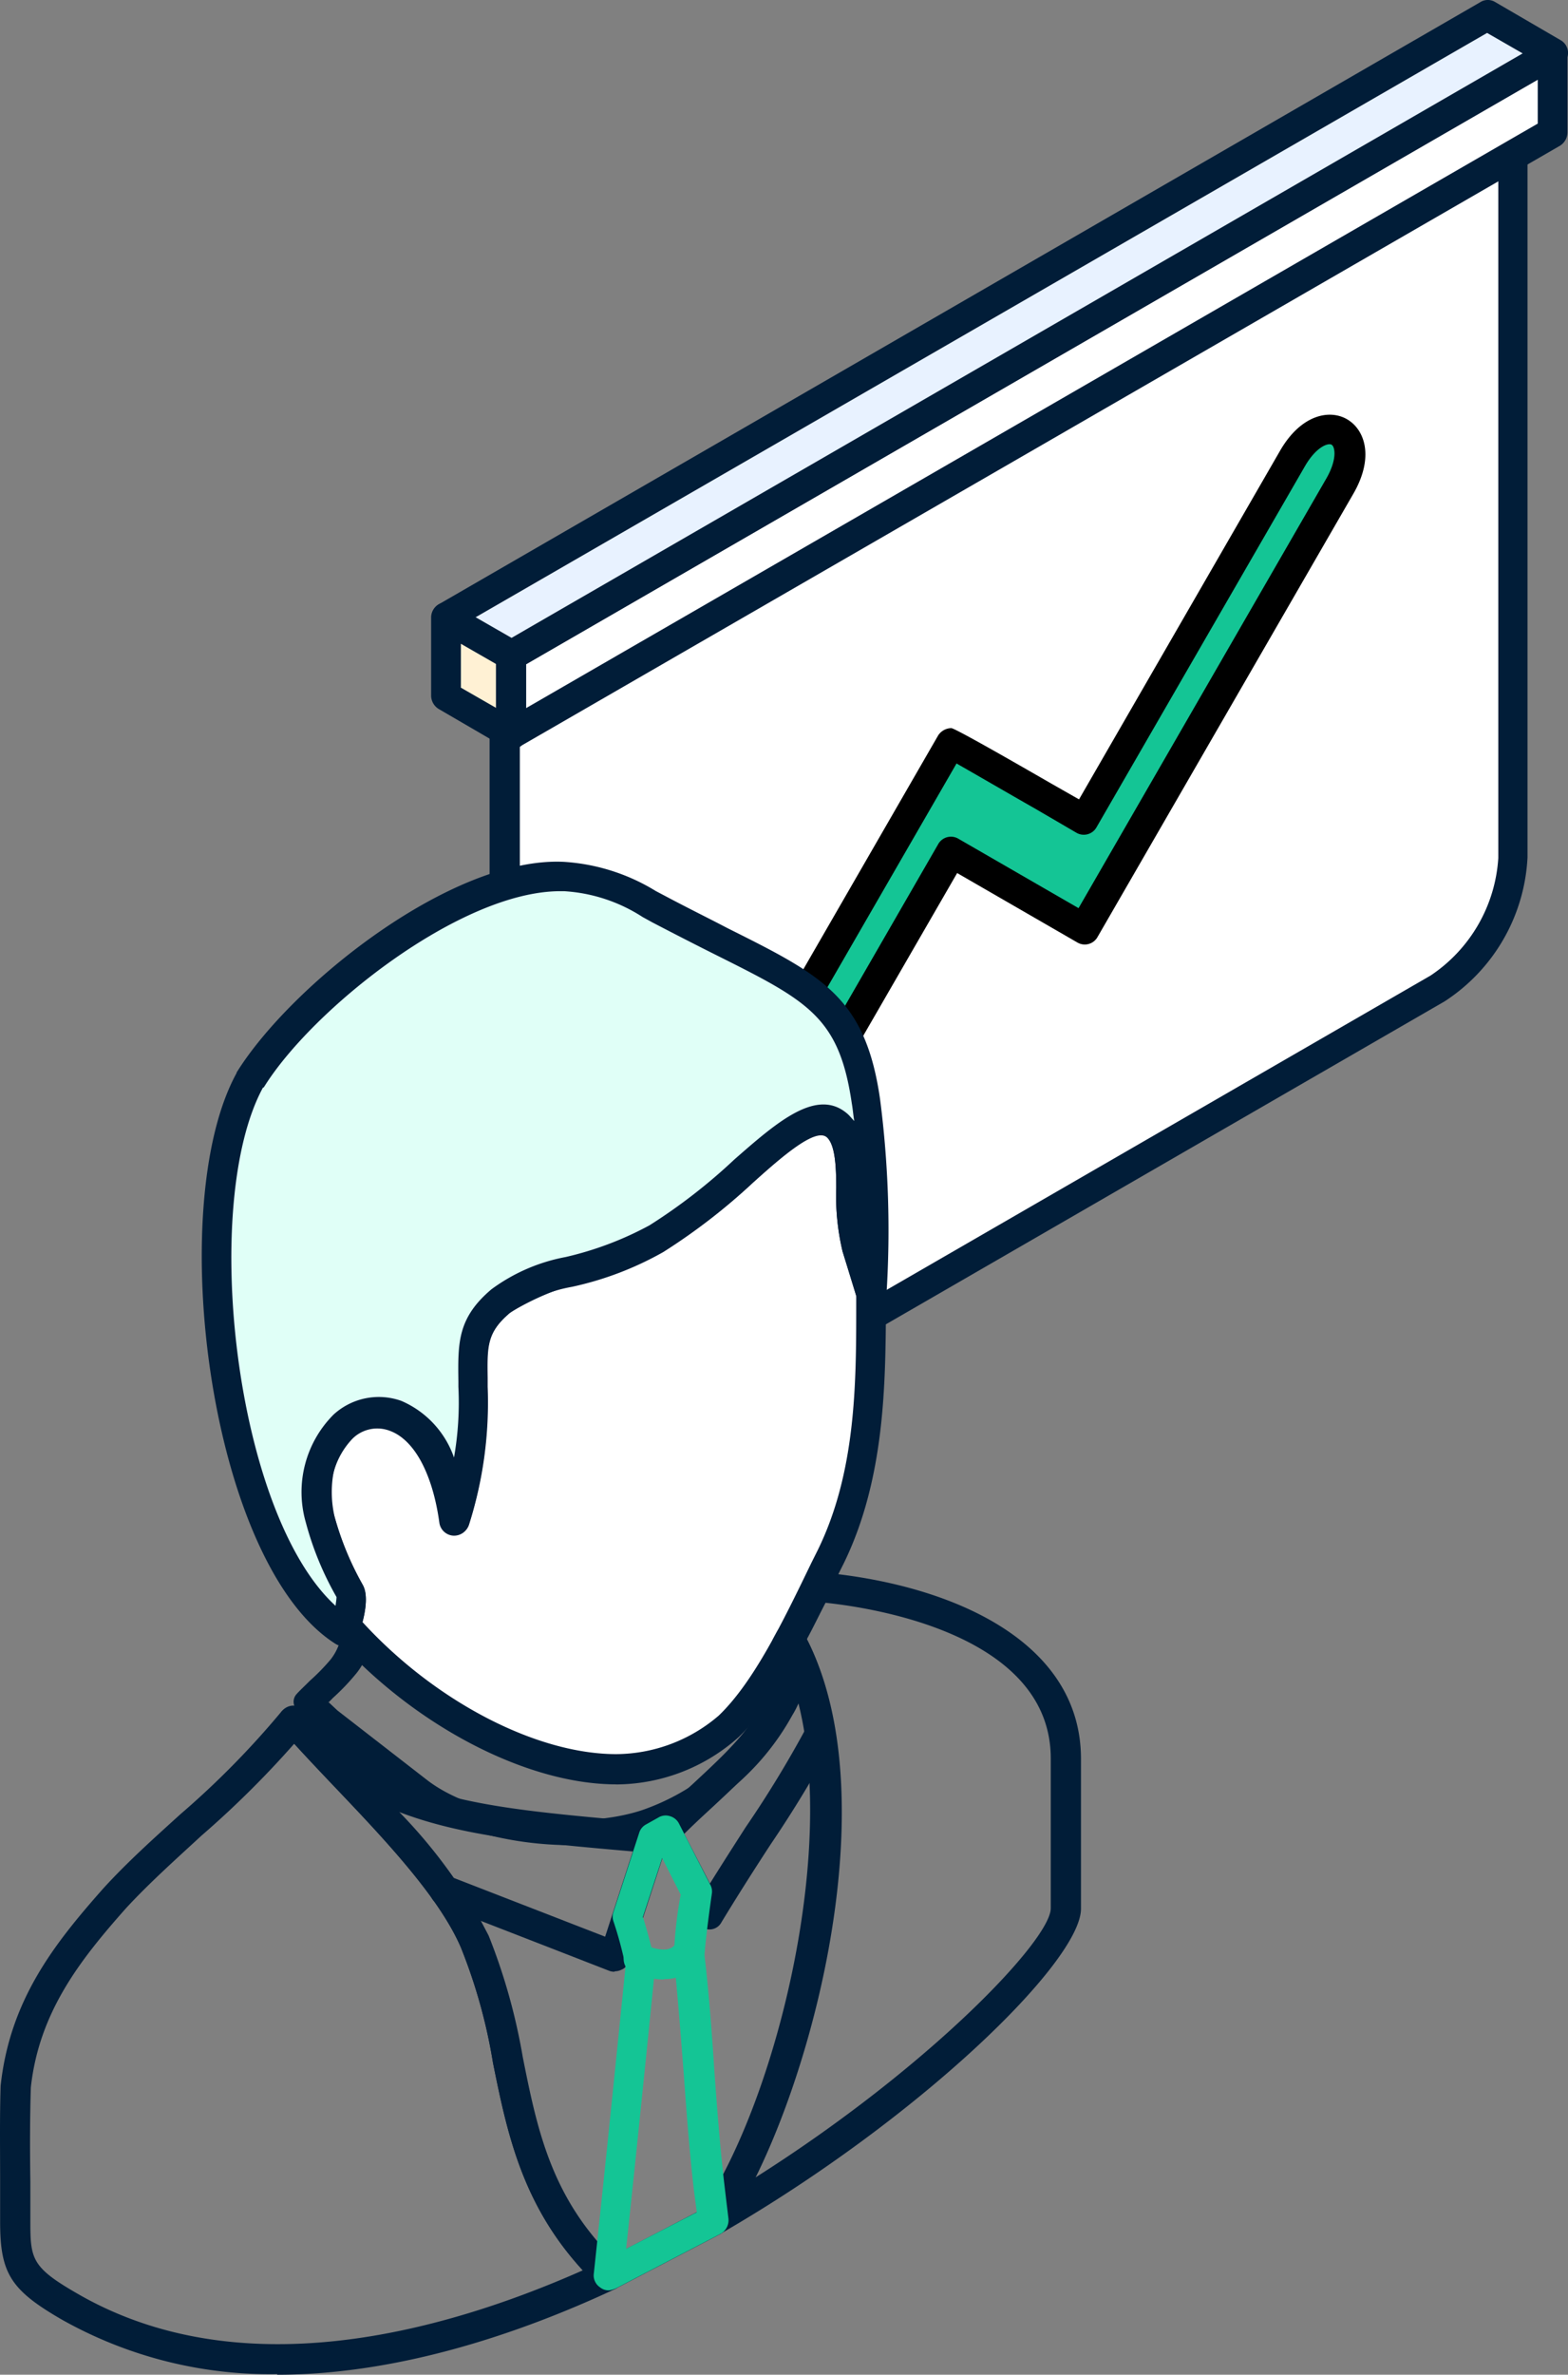 <svg xmlns="http://www.w3.org/2000/svg" width="85.866" height="129.95" viewBox="0 0 85.866 129.95">
  <rect x="0" y="0" width="85.866" height="129.95" fill="#808080" stroke="none"/>
  <g id="Group_76076" data-name="Group 76076" transform="translate(-412.377 -783.355)">
    <path id="Path_248533" data-name="Path 248533" d="M477.957,786.16v39.486a9.114,9.114,0,0,1-4.138,7.155q-23.467,13.576-46.961,27.125c-2.269,1.308-4.138.24-4.138-2.376V818.063l55.21-31.877Z" transform="translate(17.27 4.684)" fill="#fff" fill-rule="evenodd"/>
    <path id="Path_248534" data-name="Path 248534" d="M424.075,819.06v39.005a1.728,1.728,0,0,0,2.91,1.655L473.946,832.6a8.357,8.357,0,0,0,3.711-6.434V788.118L424.075,819.06h0Zm1.468,42.77a2.916,2.916,0,0,1-1.495-.4,3.714,3.714,0,0,1-1.629-3.391V818.553a.876.876,0,0,1,.4-.721l55.21-31.877a.772.772,0,0,1,.828,0,.746.746,0,0,1,.4.694v39.486a9.988,9.988,0,0,1-4.539,7.876l-46.961,27.125a4.487,4.487,0,0,1-2.243.667Z" transform="translate(16.769 4.141)" fill="#011d38" fill-rule="evenodd"/>
    <path id="Path_248535" data-name="Path 248535" d="M448.87,813.507l11.4-19.783c1.682-2.91,4.272-1.415,2.59,1.5-5.66,9.825-8.33,14.417-14.016,24.268l-7.288-4.192c-4.806,8.33-7.529,13.055-12.334,21.385-1.682,2.91-4.272,1.415-2.59-1.5,5.66-9.825,9.264-16.045,14.924-25.87,0,0,6.674,3.845,7.288,4.192Z" transform="translate(22.889 14.687)" fill="#14c595" fill-rule="evenodd"/>
    <path id="Path_248536" data-name="Path 248536" d="M442.376,810.929l-14.523,25.149c-.454.8-.507,1.442-.347,1.709.214.347.908,0,1.522-1.041l12.334-21.385a.8.8,0,0,1,1.121-.294l6.568,3.791,13.589-23.547c.587-1.041.454-1.708.267-1.815s-.828.107-1.442,1.148l-11.427,19.783a.8.8,0,0,1-1.121.294l-2.243-1.308c-1.5-.854-3.337-1.922-4.325-2.483h0Zm-14.657,28.646h0a1.85,1.85,0,0,1-1.628-.934,3.409,3.409,0,0,1,.347-3.364l14.924-25.87a.876.876,0,0,1,.721-.4q.214,0,5.446,3.017l1.548.881,11-19.062c1.148-2,2.723-2.3,3.684-1.735s1.495,2.056.347,4.058l-14.016,24.268a.8.8,0,0,1-1.121.294l-6.568-3.791L430.469,837.6a3.438,3.438,0,0,1-2.723,2Z" transform="translate(22.389 14.194)" fill-rule="evenodd"/>
    <path id="Path_248537" data-name="Path 248537" d="M425.124,802.417l-3.6-2.082V796.01l3.6,2.082Z" transform="translate(15.266 21.131)" fill="#fff1d4" fill-rule="evenodd"/>
    <path id="Path_248538" data-name="Path 248538" d="M422.848,800.38,424.8,801.5v-2.4l-1.949-1.121v2.4Zm2.777,3.364a.644.644,0,0,1-.4-.107l-3.577-2.082a.865.865,0,0,1-.427-.721v-4.325a.842.842,0,0,1,1.255-.694l3.578,2.056a.816.816,0,0,1,.4.721v4.325a.876.876,0,0,1-.4.721.751.751,0,0,1-.4.107Z" transform="translate(14.765 20.605)" fill="#011d38" fill-rule="evenodd"/>
    <path id="Path_248540" data-name="Path 248540" d="M470.745,834Zm-14.176-14.737c3.791,7.449,1.121,21.465-2.83,29.448,9.5-6.007,16.179-13,16.179-14.737v-8.2c0-6.621-9.317-8.2-12.334-8.516-.347.667-.667,1.335-1.014,1.976h0Zm-5.126,32.624a.92.92,0,0,1-.614-.267.805.805,0,0,1-.08-1.015c4.645-6.834,8.356-23.414,4.165-30.942a.85.85,0,0,1,0-.8c.507-.908.961-1.869,1.442-2.83a.813.813,0,0,1,.8-.454c6.968.587,14.417,3.6,14.417,10.225V834h0c0,2.883-8.81,11.48-19.729,17.78a.752.752,0,0,1-.4.107h0Zm-22.96-26.911A52.915,52.915,0,0,1,423.41,830c-1.388,1.281-2.857,2.59-4.138,3.978-2.483,2.8-4.752,5.66-5.206,9.8-.053,1.655-.053,3.417-.027,5.153v2.189c0,2.056.08,2.51,2.59,3.951,8.784,5.073,19.7,2.243,27.659-1.281-3.337-3.631-4.138-7.555-4.912-11.346a29.6,29.6,0,0,0-1.762-6.327h0c-1.228-2.83-4.325-6.06-7.021-8.917-.748-.774-1.442-1.522-2.082-2.216h0Zm-.908,34.493a23.259,23.259,0,0,1-11.774-2.963c-2.83-1.629-3.417-2.536-3.417-5.366V848.98c0-1.762-.027-3.551.027-5.286.507-4.7,2.937-7.769,5.606-10.786,1.335-1.468,2.83-2.8,4.245-4.085a47.207,47.207,0,0,0,5.5-5.58.836.836,0,0,1,.641-.32.811.811,0,0,1,.641.267h0l.267.294a.56.56,0,0,1,.107.16c.694.774,1.5,1.629,2.323,2.456,2.83,2.937,6.007,6.274,7.368,9.4a33.128,33.128,0,0,1,1.869,6.648c.828,4.031,1.575,7.849,5.286,11.346a.743.743,0,0,1,.24.721.809.809,0,0,1-.481.614c-5.206,2.429-11.854,4.672-18.475,4.672Z" transform="translate(0 53.806)" fill="#011d38" fill-rule="evenodd"/>
    <path id="Path_248542" data-name="Path 248542" d="M419.966,821.388l.518.485,4.9,3.8c2.644,2.052,8.112,2.825,11.715,1.677a12.461,12.461,0,0,0,6.894-5.76,5.791,5.791,0,0,0,.6-1.721,11.592,11.592,0,0,1-7.465,3.31,22.463,22.463,0,0,1-14.929-4.634,3.9,3.9,0,0,1-.648,1.258,12.073,12.073,0,0,1-1.322,1.39c-.078.088-.156.154-.233.243h0Zm13.322,7.856c-3.344,0-6.894-.927-8.994-2.56l-4.976-3.862-1.037-.971a.62.62,0,0,1-.026-.883c.156-.177.441-.441.726-.728a11.23,11.23,0,0,0,1.14-1.17,2.983,2.983,0,0,0,.622-1.787l.052-.331a.7.7,0,0,1,.544-.574.841.841,0,0,1,.829.2,20.275,20.275,0,0,0,14.747,5.23,9.457,9.457,0,0,0,7.49-4.193.936.936,0,0,1,.726-.353.792.792,0,0,1,.7.419,5.1,5.1,0,0,1-.441,4.458,13.923,13.923,0,0,1-7.8,6.488,14.474,14.474,0,0,1-4.354.6Z" transform="translate(10.372 55.084)" fill="#011d38" fill-rule="evenodd"/>
    <path id="Path_248543" data-name="Path 248543" d="M441.459,839.507c2.136-2.083,3.9-5.847,5.58-9.291,2.3-4.7,2.163-10.065,2.216-14.39l-.774-2.563a13.493,13.493,0,0,1-.32-3.257c0-1.389-.053-2.7-.774-3.364-1.148-1.068-2.99.561-5.153,2.456a32.661,32.661,0,0,1-4.779,3.711c-2.243,1.281-6.915,2.056-8.517,3.417-1.628,1.361-1.548,2.483-1.522,4.405a21.346,21.346,0,0,1-.988,7.555,11.287,11.287,0,0,0-1.014-3.471,4.818,4.818,0,0,0-1.762-2.029,2.961,2.961,0,0,0-1.842-.374,3.047,3.047,0,0,0-1.655.881,4.46,4.46,0,0,0-1.175,2.376,6.514,6.514,0,0,0,.08,2.589,17.82,17.82,0,0,0,1.629,3.951,3.514,3.514,0,0,1-.24,1.9c4.112,4.672,10.092,7.876,14.871,7.849a9.531,9.531,0,0,0,6.167-2.35Z" transform="translate(10.865 38.317)" fill="#fff" fill-rule="evenodd"/>
    <path id="Path_248544" data-name="Path 248544" d="M421.91,834.331c3.978,4.352,9.531,7.235,13.909,7.235h0a8.691,8.691,0,0,0,5.607-2.109h0c1.922-1.842,3.524-5.153,5.073-8.357l.347-.694c2.082-4.245,2.109-9.051,2.109-13.269V816.5l-.748-2.456a13.1,13.1,0,0,1-.347-3.471c0-1.148-.053-2.349-.507-2.776-.614-.561-2.456,1.041-4.058,2.483a33.3,33.3,0,0,1-4.912,3.791,22.187,22.187,0,0,1-4.191,1.6A14.85,14.85,0,0,0,430,817.405c-1.255,1.068-1.255,1.815-1.228,3.577v.48a22.023,22.023,0,0,1-1.015,7.529.835.835,0,0,1-.854.587.823.823,0,0,1-.748-.694,10.377,10.377,0,0,0-.934-3.2A4.044,4.044,0,0,0,423.779,824a1.99,1.99,0,0,0-2.51.374,3.755,3.755,0,0,0-.961,1.922,5.978,5.978,0,0,0,.08,2.269,16.385,16.385,0,0,0,1.548,3.738c.08.16.347.641-.027,2.056h0Zm13.909,8.89c-4.939,0-11.16-3.257-15.458-8.116a.868.868,0,0,1-.16-.8,3.379,3.379,0,0,0,.24-1.335,16.978,16.978,0,0,1-1.682-4.085,7.184,7.184,0,0,1-.107-2.91,5.3,5.3,0,0,1,1.415-2.8,3.9,3.9,0,0,1,2.109-1.121,3.717,3.717,0,0,1,2.376.454,5.486,5.486,0,0,1,2.082,2.349c.08.16.133.32.214.481a17.578,17.578,0,0,0,.24-3.9v-.294c-.027-2.109-.053-3.471,1.815-5.046a15.248,15.248,0,0,1,4.779-2.029,22.308,22.308,0,0,0,3.871-1.468A30.819,30.819,0,0,0,442.2,809c2.349-2.056,4.565-4,6.247-2.456.988.881,1.014,2.376,1.041,3.951a11.649,11.649,0,0,0,.294,3.07l.774,2.536a2.07,2.07,0,0,1,.027.24v.774c-.027,4.191-.053,9.371-2.3,13.989l-.347.694c-1.629,3.337-3.31,6.808-5.42,8.837h0a10.128,10.128,0,0,1-6.728,2.59h0Z" transform="translate(10.31 37.78)" fill="#011d38" fill-rule="evenodd"/>
    <path id="Path_248545" data-name="Path 248545" d="M418.639,812.482c-3.818,6.968-1.415,26.03,5.153,30.141.133-.347.561-1.735.32-2.189a16.638,16.638,0,0,1-1.629-3.951c-1.415-6.274,6.06-9.237,7.368.027a20.836,20.836,0,0,0,.988-7.555c-.027-1.949-.107-3.044,1.522-4.405a9.459,9.459,0,0,1,3.738-1.6h0a19.166,19.166,0,0,0,4.779-1.815,30.935,30.935,0,0,0,4.779-3.711c2.163-1.9,3.978-3.524,5.153-2.456.721.668.748,1.949.774,3.364a14.811,14.811,0,0,0,.32,3.257l.774,2.563a52.9,52.9,0,0,0-.32-10.519c-.908-6.221-3.684-6.461-11.373-10.519a11.07,11.07,0,0,0-5.179-1.789c-5.767-.187-14.337,6.541-17.193,11.16Z" transform="translate(7.414 29.995)" fill="#e0fff7" fill-rule="evenodd"/>
    <path id="Path_248546" data-name="Path 248546" d="M419.864,813.386c-3.444,6.354-1.548,23.307,3.978,28.353.027-.214.053-.374.053-.481a16.982,16.982,0,0,1-1.682-4.085,6,6,0,0,1,1.522-5.9,3.667,3.667,0,0,1,3.711-.748,5.252,5.252,0,0,1,2.883,3.1,17.431,17.431,0,0,0,.24-3.871v-.294c-.027-2.109-.053-3.471,1.815-5.046a9.913,9.913,0,0,1,4.058-1.762,18.163,18.163,0,0,0,4.592-1.735,30.846,30.846,0,0,0,4.645-3.6c2.349-2.056,4.565-4,6.247-2.456.107.107.214.24.32.347-.053-.32-.08-.668-.133-.961-.694-4.752-2.4-5.606-7.475-8.143q-1.522-.761-3.444-1.762l-.534-.294a8.883,8.883,0,0,0-4.3-1.415h-.213c-5.473,0-13.589,6.461-16.232,10.732h0Zm4.432,30.569a.9.9,0,0,1-.454-.133c-6.888-4.352-9.424-23.948-5.42-31.236v-.027c2.963-4.779,11.774-11.827,17.914-11.533a10.9,10.9,0,0,1,5.046,1.6l.507.267c1.255.668,2.4,1.228,3.417,1.762,5.179,2.589,7.555,3.764,8.356,9.371a55.625,55.625,0,0,1,.347,10.706.852.852,0,0,1-.721.774.818.818,0,0,1-.881-.587l-.8-2.563a13.1,13.1,0,0,1-.347-3.471c0-1.148-.053-2.349-.507-2.776-.614-.561-2.456,1.041-4.058,2.483a33.308,33.308,0,0,1-4.912,3.791,17.763,17.763,0,0,1-4.992,1.9,8.328,8.328,0,0,0-3.417,1.441c-1.255,1.068-1.255,1.815-1.228,3.578v.481a22.024,22.024,0,0,1-1.015,7.529.835.835,0,0,1-.854.587.823.823,0,0,1-.748-.694c-.374-2.723-1.388-4.565-2.723-5.046a1.929,1.929,0,0,0-2.029.427,4.311,4.311,0,0,0-.988,4.3,16.377,16.377,0,0,0,1.548,3.738c.454.828-.16,2.536-.294,2.857a.761.761,0,0,1-.507.48.78.78,0,0,1-.24.053Z" transform="translate(6.91 29.491)" fill="#011d38" fill-rule="evenodd"/>
    <path id="Path_248548" data-name="Path 248548" d="M424.679,826.9a28.311,28.311,0,0,1,4.912,6.781,32.643,32.643,0,0,1,1.869,6.648c.774,3.871,1.522,7.555,4.859,10.919l5.019-2.616c3.738-5.473,7.662-19.356,5.179-28.006-.721,2.376-2.643,4.138-4.619,5.98-.667.614-1.335,1.228-2,1.922a.475.475,0,0,1-.187.133l-.667.4a.755.755,0,0,1-.48.107l-1.255-.107c-5.206-.454-9.184-.828-12.6-2.136h0Zm11.48,26.19a.769.769,0,0,1-.561-.241c-4.058-3.844-4.939-8.089-5.767-12.2a29.6,29.6,0,0,0-1.762-6.327c-1.228-2.857-4.325-6.06-7.048-8.917-.988-1.041-1.922-2.029-2.723-2.937a.83.83,0,0,1,.053-1.148.784.784,0,0,1,1.148.053c4.539,4.832,9.291,5.259,17.914,6.034l1.014.08.347-.214c.667-.668,1.335-1.281,1.976-1.869,2.616-2.43,4.7-4.325,4.352-7.555a.794.794,0,0,1,.107-.481l.16-.294a.781.781,0,0,1,.721-.427h0a.842.842,0,0,1,.721.427c5.046,9.051.053,26.537-4.245,32.678a.921.921,0,0,1-.294.267l-5.74,2.99a1.3,1.3,0,0,1-.374.107Z" transform="translate(9.544 55.595)" fill="#011d38" fill-rule="evenodd"/>
    <path id="Path_248549" data-name="Path 248549" d="M431.291,832.431a.747.747,0,0,1-.294-.053l-9.264-3.6a.828.828,0,1,1,.587-1.548l8.463,3.284,1.735-5.34a.811.811,0,0,1,1.015-.534.868.868,0,0,1,.347-.347.823.823,0,0,1,1.121.374l1.522,2.937c.614-.988,1.282-2.029,1.949-3.07a59.693,59.693,0,0,0,3.337-5.473.824.824,0,0,1,1.495.694,64.425,64.425,0,0,1-3.444,5.687c-.961,1.468-1.922,2.99-2.7,4.271a.737.737,0,0,1-.747.4.8.8,0,0,1-.694-.454l-1.789-3.471-1.842,5.66a.7.7,0,0,1-.427.48.822.822,0,0,1-.347.08Z" transform="translate(14.732 58.822)" fill="#011d38" fill-rule="evenodd"/>
    <path id="Path_248551" data-name="Path 248551" d="M427.259,826.157c.694,2.349.667,2.67.641,2.857-.454,4.512-.908,8.97-1.362,13.268l-.214,2,3.871-2-.16-1.228c-.24-2.082-.4-4.191-.561-6.434-.16-2.056-.32-4.165-.534-6.247a22.236,22.236,0,0,1,.374-3.471l-1.014-2-1.068,3.257h0Zm-1.9,20.4a.726.726,0,0,1-.454-.16.782.782,0,0,1-.347-.774l.374-3.524c.454-4.325.908-8.783,1.362-13.269a20.924,20.924,0,0,0-.667-2.483.743.743,0,0,1,0-.481l1.415-4.351a.776.776,0,0,1,.374-.454l.667-.374a.771.771,0,0,1,.641-.08.8.8,0,0,1,.507.427l1.709,3.337a.769.769,0,0,1,.08.48c-.294,2.056-.4,3.177-.4,3.391.24,2.056.4,4.165.534,6.248.16,2.216.32,4.3.561,6.354l.214,1.788a.85.85,0,0,1-.427.828l-5.74,2.99a1.3,1.3,0,0,1-.374.107Z" transform="translate(20.339 62.133)" fill="#14c595" fill-rule="evenodd"/>
    <path id="Path_248552" data-name="Path 248552" d="M427.386,825.462a4.621,4.621,0,0,1-1.682-.347.828.828,0,0,1,.587-1.549c1.362.534,1.629.107,1.789-.16a.8.8,0,0,1,1.121-.267.822.822,0,0,1,.267,1.121,2.311,2.311,0,0,1-2.109,1.175Z" transform="translate(21.36 66.218)" fill="#14c595" fill-rule="evenodd"/>
    <path id="Path_248553" data-name="Path 248553" d="M422.87,821.7,479.9,788.758v-4.3L422.87,817.378Z" transform="translate(17.52 1.845)" fill="#fff" fill-rule="evenodd"/>
    <path id="Path_248554" data-name="Path 248554" d="M424.205,818.384v2.4L479.6,788.8v-2.4l-55.4,31.984Zm-.828,4.672a.644.644,0,0,1-.4-.107.842.842,0,0,1-.427-.721V817.9a.842.842,0,0,1,.427-.721L480,784.265a.772.772,0,0,1,.828,0,.8.8,0,0,1,.4.694v4.325a.877.877,0,0,1-.4.721L423.8,822.923a1.583,1.583,0,0,1-.4.107Z" transform="translate(16.986 1.319)" fill="#011d38" fill-rule="evenodd"/>
    <path id="Path_248555" data-name="Path 248555" d="M482.15,785.762,425.124,818.68l-3.6-2.082,57.053-32.918Z" transform="translate(15.266 0.543)" fill="#e8f2ff" fill-rule="evenodd"/>
    <path id="Path_248556" data-name="Path 248556" d="M423.659,817.141l1.949,1.121,55.371-31.984-1.949-1.121-55.4,31.983h0Zm1.949,2.883a.645.645,0,0,1-.4-.107l-3.577-2.083a.876.876,0,0,1-.4-.721.8.8,0,0,1,.4-.694l57.026-32.945a.773.773,0,0,1,.828,0l3.578,2.083a.8.8,0,0,1,.4.694.877.877,0,0,1-.4.721l-57.026,32.945a1.584,1.584,0,0,1-.4.107Z" transform="translate(14.782 0)" fill="#011d38" fill-rule="evenodd"/>
  </g>
</svg>
